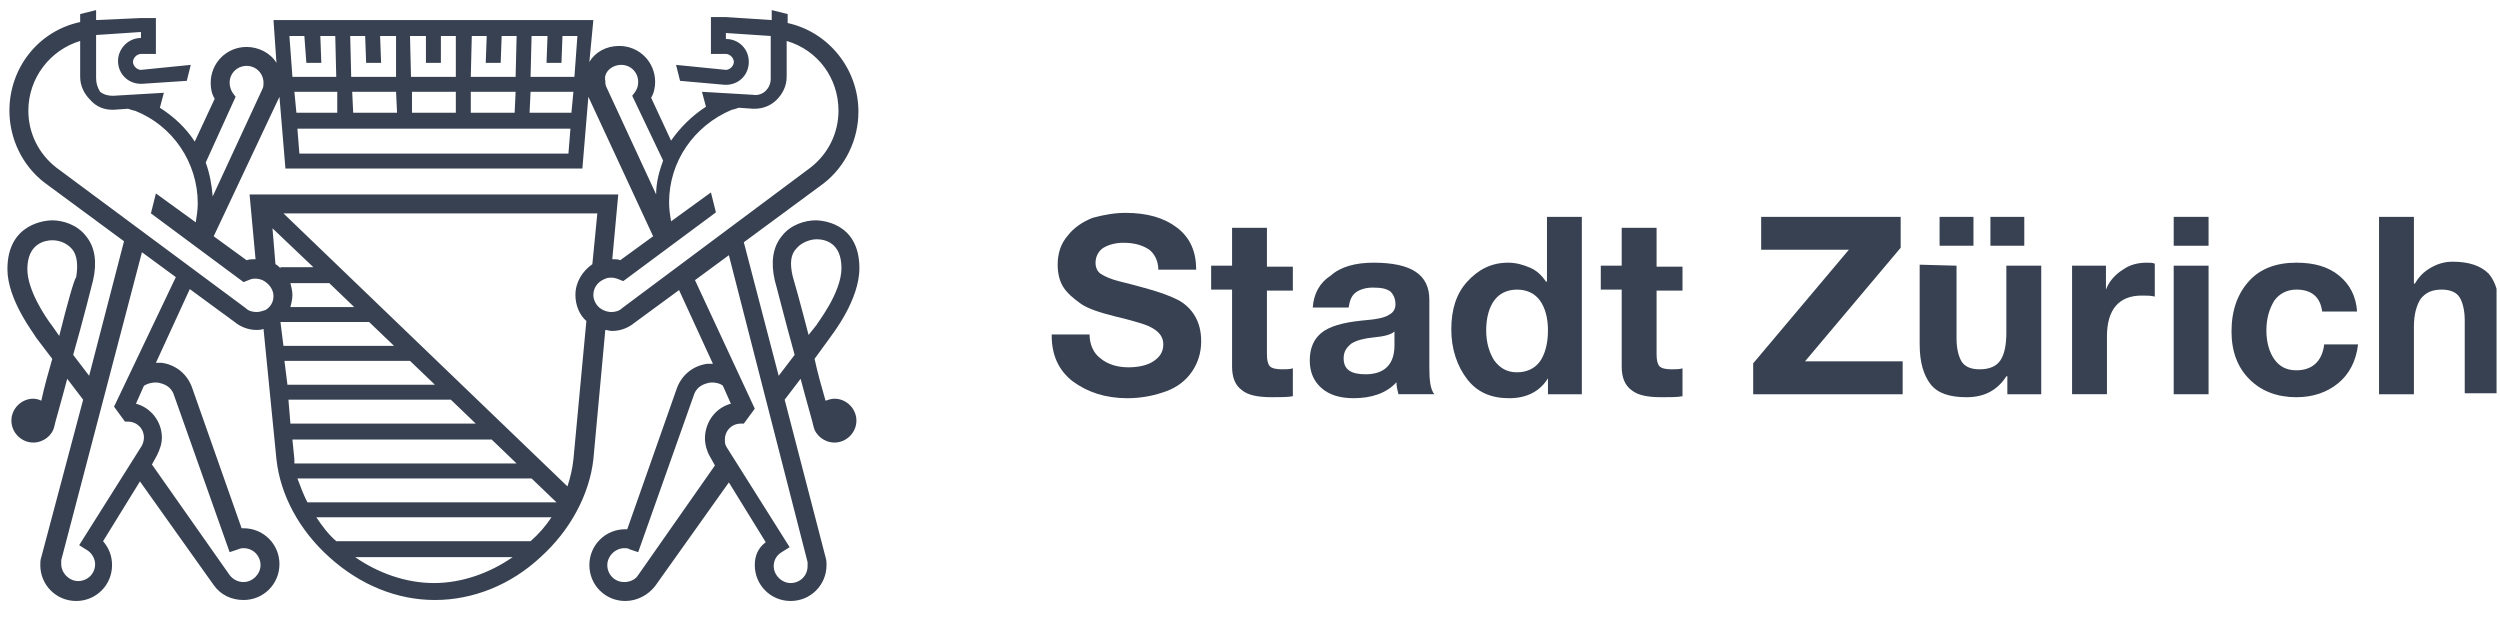 <svg width="150" height="37" viewBox="0 0 150 37" fill="none" xmlns="http://www.w3.org/2000/svg">
<g clip-path="url(#clip0_817_34805)">
<path d="M50.07 23.922C49.89 23.922 49.711 23.982 49.532 24.042C49.292 23.205 49.053 22.368 48.874 21.531L49.831 20.216C49.95 20.036 51.564 18.003 51.564 16.09C51.564 13.28 49.173 13.22 48.934 13.22C48.336 13.22 47.439 13.46 46.901 14.177C46.363 14.835 46.243 15.732 46.482 16.808C46.542 16.987 47.08 19.139 47.678 21.292L46.721 22.547L44.629 14.536L49.412 11.008C50.727 9.992 51.505 8.377 51.505 6.703C51.505 4.133 49.711 1.92 47.26 1.382V0.844L46.303 0.605V1.203L43.553 1.024H42.656V3.236H43.553C43.792 3.236 44.031 3.475 44.031 3.714C44.031 3.953 43.792 4.192 43.553 4.192L40.563 3.893L40.803 4.85L43.493 5.089H43.553C44.33 5.089 44.928 4.491 44.928 3.714C44.928 2.937 44.33 2.339 43.553 2.339V1.98L46.243 2.159V4.73C46.243 5.029 46.124 5.268 45.944 5.448C45.765 5.627 45.466 5.747 45.167 5.687L42.118 5.508L42.357 6.404C41.52 6.943 40.803 7.66 40.264 8.437L39.069 5.866C39.248 5.567 39.308 5.209 39.308 4.91C39.308 3.714 38.351 2.757 37.155 2.757C36.378 2.757 35.721 3.116 35.362 3.714L35.601 1.203H16.409L16.588 3.774C16.23 3.176 15.512 2.817 14.794 2.817C13.599 2.817 12.642 3.774 12.642 4.97C12.642 5.328 12.702 5.627 12.881 5.926L11.685 8.497C11.147 7.66 10.43 7.002 9.593 6.464L9.832 5.567L6.783 5.747C6.484 5.747 6.245 5.687 6.006 5.508C5.826 5.209 5.766 4.97 5.766 4.671V2.1L8.457 1.92V2.279C7.68 2.279 7.082 2.937 7.082 3.654C7.082 4.431 7.68 5.029 8.457 5.029H8.517L11.207 4.85L11.446 3.893L8.457 4.192C8.218 4.192 7.979 3.953 7.979 3.714C7.979 3.475 8.218 3.236 8.457 3.236H9.354V1.083H8.457L5.766 1.203V0.605L4.81 0.844V1.322C2.299 1.861 0.565 4.073 0.565 6.644C0.565 8.318 1.342 9.932 2.657 10.948L7.441 14.476L5.348 22.547L4.391 21.292C4.989 19.199 5.527 17.047 5.587 16.808C5.826 15.732 5.707 14.835 5.169 14.177C4.63 13.46 3.734 13.22 3.136 13.22C2.837 13.22 0.445 13.34 0.445 16.15C0.445 18.003 2.06 20.036 2.179 20.275L3.136 21.531C2.897 22.368 2.657 23.205 2.478 24.042C2.359 23.982 2.179 23.922 2 23.922C1.282 23.922 0.684 24.52 0.684 25.238C0.684 25.955 1.282 26.553 2 26.553C2.598 26.553 3.136 26.135 3.255 25.596C3.315 25.298 3.674 24.102 4.033 22.727L4.989 23.982L2.478 33.429C2.418 33.608 2.418 33.728 2.418 33.907C2.418 35.103 3.375 36.059 4.571 36.059C5.766 36.059 6.723 35.103 6.723 33.907C6.723 33.369 6.544 32.891 6.185 32.472L8.397 28.885L12.822 35.103C13.24 35.701 13.898 36 14.615 36C15.811 36 16.767 35.043 16.767 33.847C16.767 32.652 15.811 31.695 14.615 31.695H14.496L11.506 23.205C11.207 22.428 10.55 21.89 9.713 21.77H9.354L11.387 17.346L14.077 19.319C14.436 19.618 14.914 19.797 15.392 19.797C15.512 19.797 15.632 19.797 15.811 19.737L16.588 27.57C16.827 29.722 17.963 31.814 19.757 33.429C21.61 35.103 23.823 36 26.095 36C28.366 36 30.639 35.103 32.432 33.429C34.226 31.814 35.362 29.662 35.601 27.57L36.318 19.797C36.438 19.797 36.557 19.857 36.737 19.857C37.215 19.857 37.694 19.677 38.052 19.379L40.743 17.405L42.776 21.83H42.417C41.58 21.95 40.922 22.488 40.623 23.265L37.634 31.755H37.514C36.318 31.755 35.362 32.711 35.362 33.907C35.362 35.103 36.318 36.059 37.514 36.059C38.232 36.059 38.889 35.701 39.308 35.163L43.732 28.945L45.944 32.532C45.466 32.891 45.287 33.369 45.287 33.907C45.287 35.103 46.243 36.059 47.439 36.059C48.635 36.059 49.591 35.103 49.591 33.907C49.591 33.728 49.591 33.608 49.532 33.429L47.08 23.982L48.037 22.727C48.396 24.102 48.754 25.298 48.814 25.596C48.934 26.135 49.472 26.553 50.07 26.553C50.787 26.553 51.385 25.955 51.385 25.238C51.385 24.52 50.787 23.922 50.07 23.922ZM3.554 20.156L3.136 19.558C2.717 19.02 1.641 17.405 1.641 16.15C1.641 14.595 2.717 14.416 3.136 14.416C3.495 14.416 3.973 14.536 4.332 14.954C4.63 15.313 4.69 15.911 4.571 16.628C4.451 16.748 4.033 18.243 3.554 20.156ZM37.275 3.893C37.873 3.893 38.291 4.372 38.291 4.91C38.291 5.149 38.232 5.328 38.112 5.508L37.933 5.747L39.786 9.633C39.547 10.291 39.368 10.948 39.368 11.666L36.378 5.209C36.318 5.089 36.318 4.97 36.318 4.85C36.199 4.372 36.677 3.893 37.275 3.893ZM30.878 6.763H28.247V5.508H30.937L30.878 6.763ZM27.35 6.763H24.719V5.508H27.35V6.763ZM23.823 6.763H21.192L21.132 5.508H23.763L23.823 6.763ZM20.235 6.763H17.784L17.664 5.508H20.235V6.763ZM34.226 7.72L34.106 9.215H17.963L17.844 7.72H34.226ZM34.285 6.763H31.774L31.834 5.508H34.405L34.285 6.763ZM32.851 2.159L32.791 3.774H33.688L33.748 2.159H34.644L34.465 4.611H31.834L31.894 2.159H32.851ZM29.203 2.159L29.144 3.774H30.041L30.1 2.159H30.997L30.937 4.611H28.247L28.307 2.159H29.203ZM25.556 2.159V3.774H26.453V2.159H27.35V4.611H24.66L24.6 2.159H25.556ZM21.909 2.159L21.969 3.774H22.866L22.806 2.159H23.763V4.611H21.072L21.012 2.159H21.909ZM18.262 2.159L18.382 3.774H19.279L19.219 2.159H20.116L20.175 4.611H17.545L17.365 2.159H18.262ZM16.767 5.807L17.126 10.111H34.943L35.302 5.807L39.188 14.177L37.215 15.612C37.096 15.552 36.916 15.552 36.737 15.552L37.096 11.666H14.974L15.333 15.552C15.153 15.552 14.974 15.552 14.794 15.612L12.822 14.177L16.767 5.807ZM17.425 16.987H19.757L21.252 18.422H17.425C17.485 18.183 17.545 17.944 17.545 17.704C17.545 17.465 17.485 17.226 17.425 16.987ZM16.827 16.09C16.767 16.03 16.648 15.911 16.528 15.851L16.349 13.699L18.8 16.03H16.827V16.09ZM14.137 5.807L13.957 5.567C13.838 5.388 13.778 5.149 13.778 4.97C13.778 4.372 14.256 3.953 14.794 3.953C15.392 3.953 15.811 4.431 15.811 4.97C15.811 5.089 15.811 5.209 15.751 5.328L12.762 11.785C12.702 11.068 12.582 10.41 12.343 9.753L14.137 5.807ZM9.533 22.966C9.772 23.026 10.251 23.145 10.43 23.683L13.778 33.13L14.316 32.95C14.436 32.891 14.555 32.891 14.615 32.891C15.213 32.891 15.632 33.369 15.632 33.907C15.632 34.445 15.153 34.923 14.615 34.923C14.256 34.923 13.957 34.744 13.778 34.505L9.115 27.869L9.414 27.33C9.593 26.972 9.713 26.613 9.713 26.254C9.713 25.298 9.055 24.461 8.158 24.221L8.636 23.145C8.816 23.026 9.174 22.906 9.533 22.966ZM6.843 24.401L7.5 25.298H7.68C8.218 25.298 8.636 25.716 8.636 26.254C8.636 26.434 8.577 26.613 8.517 26.733L4.75 32.711L5.228 33.01C5.527 33.19 5.707 33.548 5.707 33.847C5.707 34.445 5.228 34.864 4.69 34.864C4.152 34.864 3.674 34.385 3.674 33.847V33.608L8.517 15.134L10.55 16.628L6.843 24.401ZM15.392 18.721C15.153 18.721 14.914 18.661 14.735 18.482L3.375 10.052C2.299 9.215 1.701 7.959 1.701 6.644C1.701 4.671 3.016 2.997 4.81 2.458V4.611C4.81 5.149 5.049 5.627 5.408 5.986C5.766 6.404 6.245 6.584 6.723 6.584H6.843L7.68 6.524C7.859 6.584 8.038 6.644 8.098 6.644C10.37 7.54 11.865 9.753 11.865 12.204C11.865 12.563 11.805 12.981 11.745 13.34L9.354 11.606L9.055 12.802L14.615 16.927L14.914 16.808C15.153 16.688 15.452 16.688 15.751 16.808C16.11 16.987 16.409 17.346 16.409 17.764C16.409 18.123 16.23 18.422 15.931 18.601C15.751 18.661 15.572 18.721 15.392 18.721ZM16.827 19.319H22.148L23.643 20.754H17.007L16.827 19.319ZM17.067 21.651H24.6L26.095 23.085H17.246L17.067 21.651ZM17.306 23.982H27.051L28.546 25.417H17.425L17.306 23.982ZM17.664 27.57L17.545 26.374H29.503L30.997 27.809H17.664V27.57ZM17.844 28.706H31.894L33.389 30.14H18.442C18.203 29.662 18.023 29.184 17.844 28.706ZM26.035 34.983C24.361 34.983 22.687 34.386 21.311 33.429H30.758C29.383 34.386 27.709 34.983 26.035 34.983ZM31.834 32.472H20.175C19.697 32.054 19.338 31.575 18.98 31.037H33.09C32.731 31.575 32.312 32.054 31.834 32.472ZM34.405 27.57C34.345 28.108 34.226 28.646 34.046 29.184L17.007 12.802H35.84L35.541 15.851C34.943 16.27 34.525 16.927 34.525 17.704C34.525 18.302 34.764 18.9 35.182 19.259L34.405 27.57ZM37.335 18.482C37.155 18.661 36.916 18.721 36.677 18.721C36.498 18.721 36.259 18.661 36.079 18.541C35.78 18.362 35.601 18.003 35.601 17.704C35.601 17.286 35.84 16.927 36.259 16.748C36.498 16.628 36.797 16.628 37.096 16.748L37.395 16.867L42.955 12.742L42.656 11.546L40.264 13.28C40.205 12.921 40.145 12.563 40.145 12.144C40.145 9.693 41.639 7.54 43.911 6.584C43.971 6.584 44.151 6.524 44.33 6.464L45.167 6.524H45.287C45.765 6.524 46.243 6.345 46.602 5.986C46.961 5.627 47.2 5.149 47.2 4.611V2.458C49.053 2.997 50.309 4.671 50.309 6.644C50.309 7.959 49.711 9.215 48.635 10.052L37.335 18.482ZM38.291 34.505C38.112 34.804 37.753 34.923 37.454 34.923C36.856 34.923 36.438 34.445 36.438 33.907C36.438 33.369 36.916 32.891 37.454 32.891C37.574 32.891 37.694 32.891 37.753 32.95L38.291 33.13L41.639 23.683C41.819 23.145 42.297 23.026 42.536 22.966C42.895 22.906 43.254 23.026 43.373 23.145L43.852 24.221C42.955 24.461 42.297 25.298 42.297 26.314C42.297 26.673 42.417 27.091 42.596 27.39L42.895 27.928L38.291 34.505ZM48.455 33.728V33.967C48.455 34.565 47.977 34.983 47.439 34.983C46.901 34.983 46.423 34.505 46.423 33.967C46.423 33.608 46.602 33.309 46.901 33.13L47.379 32.831L43.612 26.852C43.493 26.673 43.493 26.553 43.493 26.374C43.493 25.836 43.911 25.417 44.45 25.417H44.629L45.287 24.52L41.699 16.808L43.732 15.313L48.455 33.728ZM47.559 16.569C47.379 15.791 47.439 15.253 47.798 14.894C48.097 14.536 48.635 14.356 48.993 14.356C49.472 14.356 50.488 14.536 50.488 16.09C50.488 17.585 48.993 19.438 48.993 19.498L48.515 20.096C48.037 18.243 47.618 16.748 47.559 16.569Z" fill="#374151"/>
<path d="M67.526 12.772C68.841 12.772 69.858 13.071 70.635 13.669C71.412 14.267 71.771 15.104 71.771 16.18H69.499C69.499 15.642 69.26 15.223 68.961 14.984C68.602 14.745 68.124 14.566 67.406 14.566C66.928 14.566 66.51 14.685 66.211 14.865C65.912 15.044 65.732 15.403 65.732 15.761C65.732 16.06 65.852 16.299 66.031 16.419C66.211 16.539 66.45 16.658 66.808 16.778C67.167 16.897 67.765 17.017 68.602 17.256C69.499 17.495 70.157 17.734 70.635 17.974C71.113 18.213 71.472 18.572 71.711 18.99C71.95 19.409 72.07 19.887 72.07 20.485C72.07 21.142 71.891 21.74 71.532 22.278C71.173 22.816 70.635 23.235 69.977 23.474C69.32 23.713 68.542 23.893 67.645 23.893C66.33 23.893 65.254 23.534 64.357 22.876C63.52 22.218 63.102 21.322 63.102 20.126V20.066H65.374C65.374 20.664 65.613 21.202 66.031 21.501C66.45 21.86 67.048 22.039 67.705 22.039C68.303 22.039 68.841 21.92 69.2 21.68C69.559 21.441 69.798 21.142 69.798 20.664C69.798 20.365 69.678 20.126 69.499 19.947C69.32 19.767 69.021 19.588 68.662 19.468C68.303 19.349 67.705 19.169 66.928 18.99C65.971 18.751 65.254 18.512 64.835 18.213C64.417 17.914 64.058 17.615 63.819 17.256C63.58 16.897 63.46 16.419 63.46 15.881C63.46 15.223 63.64 14.625 64.058 14.147C64.417 13.669 64.955 13.31 65.553 13.071C66.211 12.892 66.868 12.772 67.526 12.772Z" fill="#374151"/>
<path d="M76.016 13.668V16H77.571V17.435H76.016V21.262C76.016 21.62 76.076 21.86 76.195 21.979C76.315 22.099 76.554 22.158 76.913 22.158C77.152 22.158 77.391 22.158 77.571 22.099V23.773C77.272 23.832 76.853 23.832 76.315 23.832C75.478 23.832 74.88 23.713 74.521 23.414C74.103 23.115 73.924 22.637 73.924 21.979V17.375H72.668V15.94H73.924V13.668H76.016Z" fill="#374151"/>
<path d="M82.412 15.761C84.684 15.761 85.76 16.479 85.76 17.973V22.039C85.76 22.816 85.82 23.354 86.059 23.653H83.907C83.847 23.414 83.787 23.175 83.787 22.936C83.19 23.593 82.293 23.892 81.217 23.892C80.439 23.892 79.782 23.713 79.303 23.295C78.825 22.876 78.586 22.338 78.586 21.62C78.586 20.903 78.825 20.365 79.244 20.006C79.722 19.588 80.559 19.349 81.755 19.229C82.592 19.169 83.13 19.05 83.369 18.87C83.608 18.751 83.728 18.512 83.728 18.272C83.728 17.914 83.608 17.674 83.429 17.495C83.19 17.316 82.891 17.256 82.353 17.256C81.934 17.256 81.575 17.375 81.336 17.555C81.097 17.734 80.978 18.033 80.918 18.452H78.765C78.825 17.615 79.184 16.957 79.841 16.538C80.439 16 81.336 15.761 82.412 15.761ZM80.619 21.501C80.619 22.159 81.037 22.457 81.934 22.457C83.07 22.457 83.668 21.86 83.668 20.724V19.887C83.489 20.066 83.07 20.186 82.412 20.245C81.814 20.305 81.396 20.425 81.097 20.604C80.798 20.843 80.619 21.082 80.619 21.501Z" fill="#374151"/>
<path d="M94.91 13.011V23.654H92.878V22.697C92.399 23.474 91.622 23.893 90.546 23.893C89.47 23.893 88.633 23.534 88.035 22.757C87.437 21.98 87.078 20.963 87.078 19.767C87.078 18.572 87.377 17.615 88.035 16.898C88.692 16.18 89.47 15.761 90.486 15.761C90.964 15.761 91.383 15.881 91.801 16.06C92.22 16.24 92.519 16.539 92.758 16.898H92.818V13.011H94.91ZM89.171 19.827C89.171 20.545 89.35 21.142 89.649 21.621C90.008 22.099 90.426 22.338 91.024 22.338C91.622 22.338 92.1 22.099 92.399 21.681C92.698 21.262 92.878 20.604 92.878 19.827C92.878 19.05 92.698 18.452 92.399 18.034C92.1 17.615 91.622 17.376 91.024 17.376C90.426 17.376 89.948 17.615 89.649 18.034C89.35 18.452 89.171 19.05 89.171 19.827Z" fill="#374151"/>
<path d="M99.395 13.669V16H100.95V17.435H99.395V21.262C99.395 21.621 99.455 21.86 99.574 21.979C99.694 22.099 99.933 22.159 100.292 22.159C100.531 22.159 100.77 22.159 100.95 22.099V23.773C100.651 23.833 100.232 23.833 99.694 23.833C98.857 23.833 98.259 23.713 97.9 23.414C97.482 23.115 97.302 22.637 97.302 21.979V17.376H96.047V15.941H97.302V13.669H99.395Z" fill="#374151"/>
<path d="M114.04 13.011V14.865L108.3 21.681H114.16V23.654H105.191V21.8L110.931 14.984H105.67V13.011H114.04Z" fill="#374151"/>
<path d="M117.392 15.941V20.305C117.392 20.903 117.511 21.382 117.691 21.681C117.87 21.98 118.229 22.159 118.767 22.159C119.365 22.159 119.783 21.98 120.023 21.621C120.262 21.262 120.381 20.724 120.381 19.947V15.941H122.474V23.654H120.441V22.577H120.381C119.843 23.414 119.066 23.833 117.99 23.833C116.973 23.833 116.256 23.594 115.837 23.056C115.419 22.518 115.18 21.74 115.18 20.664V15.881L117.392 15.941ZM118.408 13.011V14.745H116.375V13.011H118.408ZM121.457 13.011V14.745H119.425V13.011H121.457Z" fill="#374151"/>
<path d="M128.808 15.761C128.988 15.761 129.167 15.761 129.287 15.821V17.794C129.048 17.734 128.808 17.734 128.509 17.734C127.134 17.734 126.417 18.571 126.417 20.186V23.653H124.324V15.941H126.357V17.375C126.536 16.897 126.895 16.479 127.373 16.18C127.792 15.881 128.27 15.761 128.808 15.761Z" fill="#374151"/>
<path d="M132.514 13.011V14.745H130.422V13.011H132.514ZM132.514 15.941V23.654H130.422V15.941H132.514Z" fill="#374151"/>
<path d="M137.777 15.761C138.853 15.761 139.69 16 140.348 16.538C141.005 17.077 141.364 17.794 141.424 18.691H139.331C139.212 17.794 138.674 17.375 137.777 17.375C137.239 17.375 136.76 17.615 136.462 18.033C136.163 18.512 135.983 19.109 135.983 19.827C135.983 20.544 136.163 21.142 136.462 21.561C136.76 21.979 137.179 22.218 137.777 22.218C138.733 22.218 139.331 21.68 139.451 20.664H141.484C141.364 21.68 140.946 22.457 140.288 22.996C139.63 23.534 138.793 23.833 137.777 23.833C136.641 23.833 135.684 23.474 134.967 22.756C134.249 22.039 133.891 21.082 133.891 19.887C133.891 18.631 134.249 17.615 134.967 16.837C135.624 16.12 136.581 15.761 137.777 15.761Z" fill="#374151"/>
<path d="M144.835 13.011V17.017H144.895C145.134 16.599 145.433 16.3 145.851 16.06C146.27 15.821 146.688 15.702 147.167 15.702C148.123 15.702 148.841 15.941 149.319 16.419C149.737 16.898 149.977 17.675 149.977 18.751V23.594H147.884V19.229C147.884 18.631 147.764 18.153 147.585 17.854C147.406 17.555 147.047 17.376 146.509 17.376C145.911 17.376 145.552 17.555 145.253 17.914C145.014 18.273 144.835 18.811 144.835 19.588V23.654H142.742V13.011H144.835Z" fill="#374151"/>
</g>
<defs>
<clipPath id="clip0_817_34805">
<rect width="149.531" height="35.455" fill="white" transform="translate(0.262 0.605)"/>
</clipPath>
</defs>
</svg>
